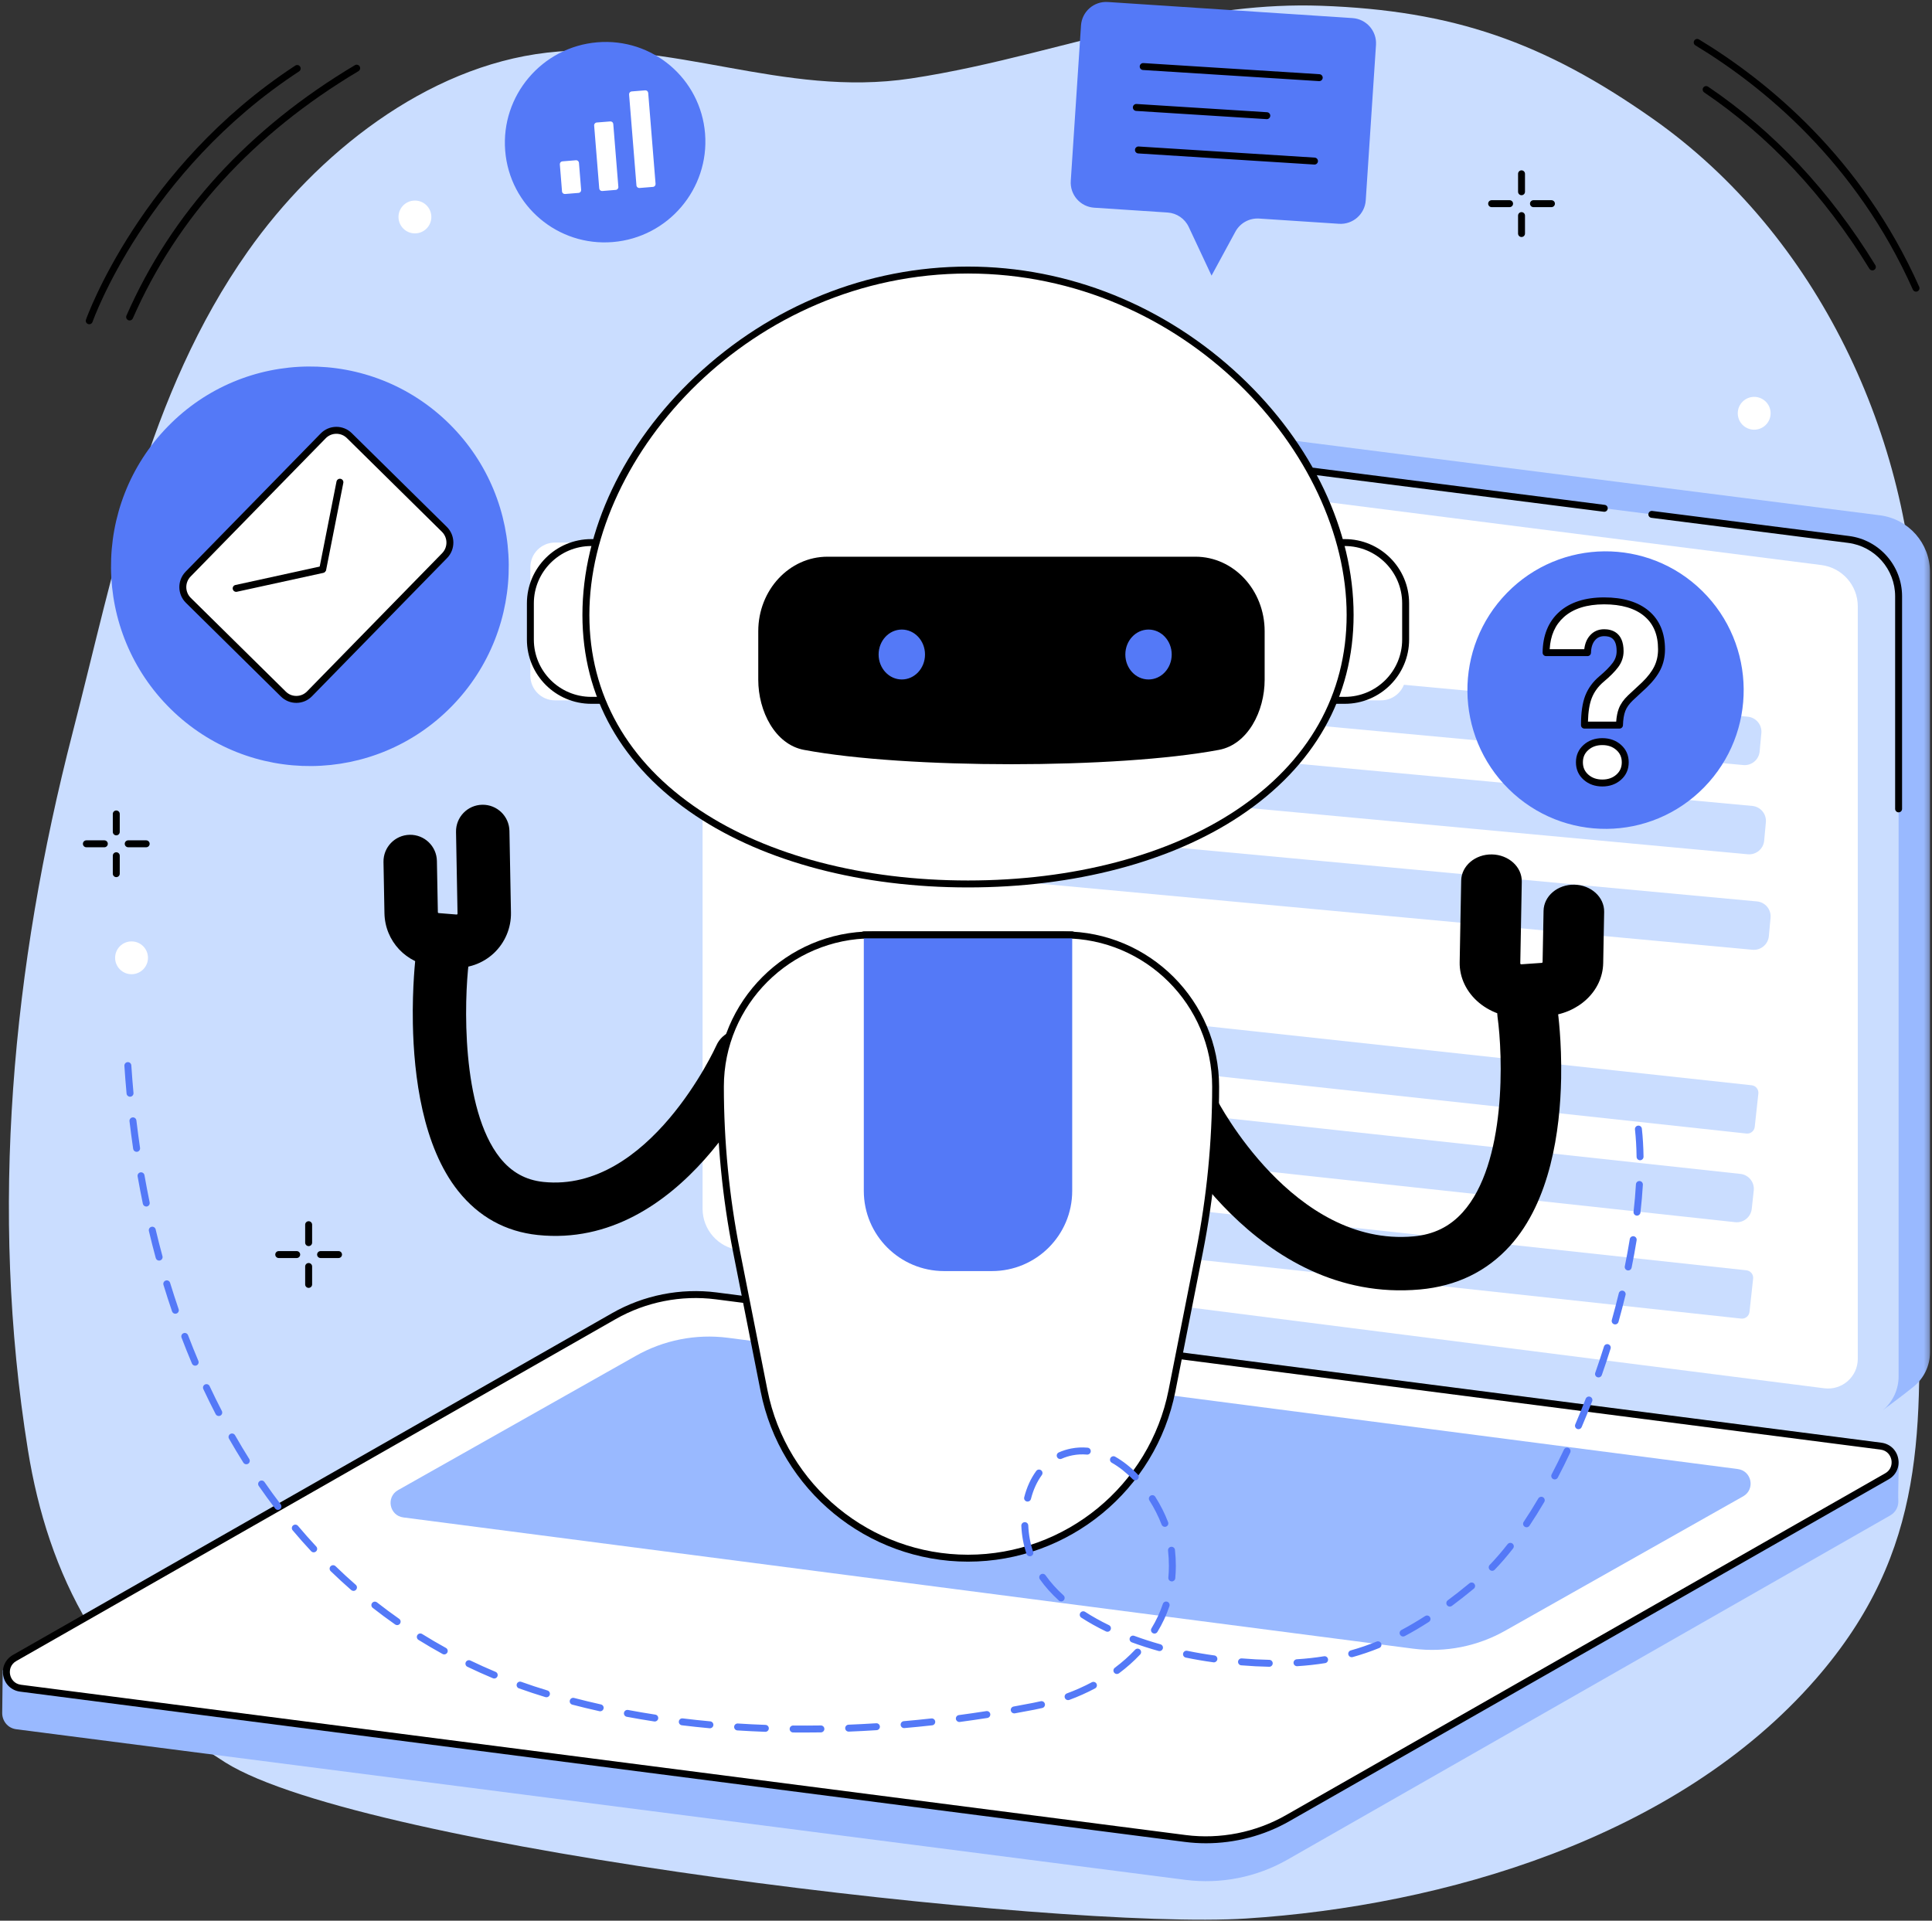 <svg width="347" height="345" viewBox="0 0 347 345" fill="none" xmlns="http://www.w3.org/2000/svg">
<rect x="0" y="0" width="347" height="345" fill="#333333" stroke="none"/>
<path d="M206.816 4.297C192.456 7.4 178.351 11.873 163.608 14.096C140.489 17.586 120.711 6.863 98.245 9.455C76.503 11.964 56.833 27.665 44.501 45.172C26.381 70.909 20.746 101.736 13.047 131.587C2.191 173.674 -1.928 217.216 5.01 260.426C8.622 282.915 18.639 302.871 40.466 316.576C65.314 332.177 190.243 346.766 223.822 344.61C259.084 342.348 301.147 330.243 326.101 301.624C346.369 278.379 345.061 256.247 344.458 228.024C343.637 189.879 344.959 151.727 344.132 113.582C343.384 78.962 326.734 42.315 296.788 21.282C277.26 7.566 260.991 1.866 237.231 1.035C226.777 0.667 216.735 2.153 206.816 4.297Z" fill="#CADDFF"/>
<mask id="mask0_2200_990" style="mask-type:luminance" maskUnits="userSpaceOnUse" x="121" y="66" width="226" height="188">
<path d="M121.583 66.047H346.702V253.681H121.583V66.047Z" fill="white"/>
</mask>
<g mask="url(#mask0_2200_990)">
<path d="M338.239 253.247L133.489 224.805C128.349 224.15 124.495 219.779 124.495 214.603L121.688 71.942C121.688 71.942 126.355 68.58 129 67.292C130.345 66.636 131.896 66.35 133.51 66.555L337.649 92.561C342.792 93.216 346.643 97.584 346.643 102.765V242.881C346.643 245.389 345.497 247.599 343.722 249.056C342.09 250.399 338.239 253.247 338.239 253.247Z" fill="#99B9FF"/>
</g>
<path d="M331.991 255.143L127.85 229.137C122.709 228.481 118.856 224.113 118.856 218.937V78.817C118.856 74 123.087 70.278 127.87 70.888L332.012 96.892C337.152 97.55 341.003 101.918 341.003 107.097V247.217C341.003 252.031 336.772 255.753 331.991 255.143Z" fill="#CADDFF"/>
<path d="M341.003 145.915C340.657 145.915 340.379 145.638 340.379 145.292V107.097C340.379 102.248 336.747 98.126 331.93 97.514L296.602 93.013C296.26 92.968 296.018 92.658 296.064 92.315C296.107 91.973 296.415 91.732 296.759 91.778L332.089 96.278C337.528 96.97 341.625 101.622 341.625 107.097V145.292C341.625 145.638 341.345 145.915 341.003 145.915Z" fill="black"/>
<path d="M118.858 110.431C118.512 110.431 118.234 110.151 118.234 109.808V78.817C118.234 76.34 119.3 73.984 121.157 72.35C123.017 70.716 125.494 69.957 127.948 70.269L288.216 90.687C288.56 90.73 288.8 91.042 288.756 91.384C288.713 91.725 288.398 91.964 288.059 91.921L127.793 71.508C125.685 71.237 123.573 71.885 121.982 73.283C120.394 74.685 119.48 76.7 119.48 78.817V109.808C119.48 110.151 119.202 110.431 118.858 110.431Z" fill="black"/>
<path d="M327.653 249.368L132.728 224.537C128.989 224.061 126.188 220.881 126.188 217.118V81.96C126.188 78.744 129.014 76.258 132.209 76.666L327.131 101.497C330.868 101.973 333.671 105.15 333.671 108.915V244.076C333.671 247.29 330.843 249.775 327.653 249.368Z" fill="white"/>
<path d="M212.896 337.665L2.943 310.617C1.3 310.408 0.375 309.033 0.396 307.66C0.41 306.711 0.487 300.035 0.487 300.035L111.498 236.639C117.06 233.466 124.256 232.242 130.609 233.054L337.909 259.768C339.158 259.927 340.226 260.736 340.723 261.892L341.056 262.673C341.056 262.673 340.878 268.24 340.949 269.54C341.006 270.557 340.55 271.607 339.481 272.215L231.257 334.026C225.692 337.199 219.251 338.478 212.896 337.665Z" fill="#99B9FF"/>
<path d="M212.893 330.236L3.695 303.24C0.918 302.885 0.188 299.206 2.618 297.82L110.263 236.407C115.825 233.232 122.269 231.955 128.624 232.77L337.822 259.764C340.6 260.119 341.329 263.797 338.898 265.186L231.257 326.598C225.692 329.771 219.248 331.048 212.893 330.236Z" fill="white"/>
<path d="M212.973 329.619C219.155 330.409 225.535 329.143 230.945 326.057L338.592 264.642C339.65 264.041 339.859 262.989 339.704 262.208C339.547 261.425 338.953 260.535 337.745 260.38L128.545 233.387C122.363 232.594 115.982 233.86 110.573 236.944L2.93 298.359C1.872 298.963 1.66 300.014 1.815 300.795C1.97 301.578 2.567 302.468 3.775 302.623L212.975 329.619H212.973ZM216.594 331.094C215.334 331.094 214.071 331.014 212.818 330.853C212.813 330.853 212.813 330.853 212.813 330.853L3.616 303.857C2.08 303.661 0.893 302.555 0.592 301.036C0.291 299.52 0.965 298.045 2.31 297.276L109.955 235.863C115.597 232.642 122.258 231.324 128.704 232.151L337.904 259.144C339.44 259.34 340.627 260.446 340.928 261.965C341.229 263.483 340.557 264.958 339.21 265.725L231.567 327.138C227.021 329.733 221.816 331.094 216.594 331.094Z" fill="black"/>
<path d="M253.854 296.145L72.451 272.567C69.942 272.246 69.284 268.923 71.478 267.669L114.132 243.582C119.154 240.714 124.976 239.562 130.716 240.295L312.117 263.874C314.628 264.195 315.286 267.519 313.09 268.773L270.436 292.86C265.414 295.726 259.592 296.88 253.854 296.145Z" fill="#99B9FF"/>
<path d="M164.021 220.724L312.725 236.849C313.47 236.928 314.143 236.389 314.222 235.645L314.874 229.672C314.954 228.925 314.414 228.258 313.669 228.176L164.964 212.051C164.217 211.974 163.545 212.511 163.467 213.256L162.815 219.228C162.736 219.973 163.276 220.644 164.021 220.724Z" fill="#CADDFF"/>
<path d="M180.976 205.364L311.645 219.531C313.131 219.693 314.464 218.621 314.626 217.137L314.986 213.838C315.145 212.354 314.072 211.02 312.586 210.861L181.915 196.691C180.434 196.532 179.099 197.602 178.939 199.088L178.579 202.384C178.417 203.871 179.491 205.205 180.976 205.364Z" fill="#CADDFF"/>
<path d="M145.047 185.328L313.666 203.611C314.411 203.691 315.081 203.154 315.163 202.407L315.813 196.436C315.895 195.69 315.355 195.021 314.607 194.939L145.988 176.656C145.24 176.576 144.573 177.114 144.491 177.86L143.841 183.831C143.761 184.58 144.299 185.247 145.047 185.328Z" fill="#CADDFF"/>
<path d="M168.496 157.03L314.753 170.601C316.241 170.738 317.556 169.645 317.697 168.161L318.003 164.856C318.142 163.37 317.048 162.052 315.56 161.915L169.303 148.346C167.817 148.208 166.498 149.3 166.361 150.787L166.053 154.089C165.914 155.574 167.008 156.891 168.496 157.03Z" fill="#CADDFF"/>
<path d="M183.036 141.306L313.912 153.448C315.398 153.584 316.717 152.494 316.856 151.007L317.162 147.705C317.299 146.218 316.207 144.9 314.717 144.764L183.843 132.62C182.359 132.483 181.04 133.574 180.903 135.062L180.596 138.365C180.457 139.852 181.553 141.167 183.036 141.306Z" fill="#CADDFF"/>
<path d="M146.897 122.004L313.101 137.421C314.589 137.562 315.904 136.467 316.043 134.983L316.353 131.678C316.49 130.191 315.396 128.878 313.908 128.737L147.703 113.317C146.216 113.179 144.898 114.271 144.759 115.755L144.452 119.06C144.313 120.547 145.409 121.862 146.897 122.004Z" fill="#CADDFF"/>
<path d="M74.153 183.858C74.326 193.245 75.901 205.922 82.302 213.948C85.991 218.575 90.797 221.225 96.587 221.835C122.577 224.555 136.841 193.02 137.434 191.677C138.507 189.257 137.411 186.428 134.986 185.358C132.564 184.288 129.734 185.381 128.661 187.798C128.545 188.062 116.618 214.296 97.587 212.302C94.406 211.967 91.863 210.551 89.805 207.977C82.771 199.152 83.373 179.615 84.2 172.832C84.519 170.205 82.646 167.815 80.016 167.496C77.385 167.175 74.994 169.047 74.673 171.673C74.616 172.156 74.03 177.175 74.153 183.858Z" fill="black"/>
<path d="M68.878 154.829L69.049 164.03C69.143 169.058 72.996 173.157 78.013 173.565L81.226 173.824C83.967 174.047 86.69 173.096 88.696 171.216C90.701 169.333 91.822 166.677 91.772 163.93L91.498 149.252C91.448 146.605 89.263 144.502 86.613 144.552C83.965 144.6 81.855 146.785 81.905 149.43L82.176 164.107C82.179 164.134 82.179 164.18 82.126 164.228C82.074 164.278 82.031 164.273 82.003 164.271L78.793 164.012C78.708 164.002 78.644 163.936 78.642 163.852L78.471 154.652C78.424 152.007 76.236 149.901 73.586 149.949C70.938 149.999 68.83 152.184 68.878 154.829Z" fill="black"/>
<path d="M280.391 193.696C280.216 203.088 278.461 215.757 271.22 223.767C267.045 228.386 261.599 231.026 255.034 231.618C225.551 234.277 209.291 202.705 208.612 201.36C207.388 198.936 208.63 196.109 211.373 195.046C214.119 193.983 217.334 195.082 218.558 197.502C218.69 197.766 232.284 224.031 253.877 222.083C257.479 221.76 260.367 220.351 262.691 217.778C270.652 208.972 269.919 189.43 268.964 182.647C268.595 180.016 270.714 177.635 273.699 177.321C276.682 177.007 279.4 178.884 279.769 181.513C279.835 181.996 280.512 187.013 280.391 193.696Z" fill="black"/>
<path d="M288.116 163.802L287.945 173.003C287.849 178.029 283.49 182.119 277.798 182.513L274.157 182.765C271.047 182.982 267.954 182.023 265.673 180.139C263.393 178.249 262.114 175.591 262.167 172.843L262.438 158.168C262.488 155.521 264.965 153.422 267.97 153.475C270.974 153.534 273.373 155.721 273.323 158.369L273.052 173.046C273.052 173.071 273.052 173.116 273.109 173.167C273.17 173.217 273.22 173.212 273.252 173.21L276.891 172.957C276.987 172.953 277.058 172.884 277.06 172.8L277.233 163.6C277.281 160.952 279.758 158.854 282.763 158.908C285.771 158.963 288.166 161.155 288.116 163.802Z" fill="black"/>
<path d="M248.044 125.798H237.906V97.459H248.044C250.482 97.459 252.46 99.435 252.46 101.87V121.387C252.46 123.822 250.482 125.798 248.044 125.798Z" fill="white"/>
<path d="M238.528 125.172H241.531C247.217 125.172 251.838 120.556 251.838 114.879V108.376C251.838 102.699 247.217 98.08 241.531 98.08H238.528V125.172ZM241.531 126.42H237.906C237.562 126.42 237.282 126.14 237.282 125.796V97.457C237.282 97.113 237.562 96.835 237.906 96.835H241.531C247.902 96.835 253.086 102.011 253.086 108.376V114.879C253.086 121.241 247.902 126.42 241.531 126.42Z" fill="black"/>
<path d="M99.676 125.796H109.816V97.457H99.676C97.238 97.457 95.26 99.433 95.26 101.868V121.384C95.26 123.822 97.238 125.796 99.676 125.796Z" fill="white"/>
<path d="M106.189 98.08C100.508 98.08 95.882 102.699 95.882 108.378V114.879C95.882 120.556 100.508 125.174 106.189 125.174H109.192V98.08H106.189ZM109.816 126.42H106.189C99.82 126.42 94.636 121.241 94.636 114.879V108.378C94.636 102.014 99.82 96.835 106.189 96.835H109.816C110.161 96.835 110.439 97.115 110.439 97.459V125.798C110.439 126.14 110.161 126.42 109.816 126.42Z" fill="black"/>
<path d="M105.232 110.456C105.232 80.007 135.957 48.506 173.86 48.506C211.763 48.506 242.491 80.007 242.491 110.456C242.491 140.908 211.763 158.778 173.86 158.778C135.957 158.778 105.232 140.908 105.232 110.456Z" fill="white"/>
<path d="M173.86 49.13C134.938 49.13 105.854 81.509 105.854 110.456C105.854 124.756 112.71 136.879 125.678 145.519C137.91 153.671 155.022 158.155 173.86 158.155C192.7 158.155 209.81 153.671 222.042 145.519C235.01 136.879 241.866 124.756 241.866 110.456C241.866 81.509 212.784 49.13 173.86 49.13ZM173.86 159.402C154.779 159.402 137.42 154.841 124.985 146.555C111.653 137.673 104.607 125.19 104.607 110.456C104.607 95.36 112.006 79.743 124.906 67.608C138.427 54.889 155.815 47.885 173.86 47.885C191.905 47.885 209.293 54.889 222.817 67.608C235.716 79.743 243.115 95.36 243.115 110.456C243.115 125.19 236.069 137.673 222.735 146.555C210.3 154.841 192.941 159.402 173.86 159.402Z" fill="black"/>
<path d="M191.052 167.927H156.67C141.601 167.927 129.385 180.13 129.385 195.185C129.385 205.127 130.356 215.049 132.286 224.805L137.228 249.812C140.683 267.289 156.025 279.888 173.86 279.888C191.695 279.888 207.039 267.289 210.494 249.812L215.436 224.805C217.364 215.049 218.337 205.127 218.337 195.185C218.337 180.13 206.119 167.927 191.052 167.927Z" fill="white"/>
<path d="M156.67 168.55C141.968 168.55 130.01 180.498 130.01 195.185C130.01 205.063 130.981 214.99 132.897 224.685L137.839 249.691C141.228 266.827 156.376 279.264 173.86 279.264C191.344 279.264 206.495 266.827 209.883 249.691L214.826 224.685C216.74 214.99 217.713 205.063 217.713 195.185C217.713 180.498 205.752 168.55 191.052 168.55H156.67ZM173.86 280.509C155.781 280.509 140.118 267.651 136.616 249.933L131.673 224.926C129.741 215.152 128.761 205.145 128.761 195.185C128.761 179.811 141.282 167.303 156.67 167.303H191.052C206.44 167.303 218.961 179.811 218.961 195.185C218.961 205.145 217.981 215.152 216.049 224.926L211.105 249.933C207.605 267.651 191.941 280.509 173.86 280.509Z" fill="black"/>
<path d="M178.155 228.315H169.567C161.603 228.315 155.146 221.867 155.146 213.913V167.927H192.575V213.913C192.575 221.867 186.119 228.315 178.155 228.315Z" fill="#5479F7"/>
<path d="M192.575 168.55H155.146C154.801 168.55 154.523 168.27 154.523 167.927C154.523 167.583 154.801 167.303 155.146 167.303H192.575C192.919 167.303 193.199 167.583 193.199 167.927C193.199 168.27 192.919 168.55 192.575 168.55Z" fill="black"/>
<path d="M214.707 99.997H148.619C141.754 99.997 136.189 105.988 136.189 113.379V122.108C136.189 127.744 139.2 133.719 144.395 134.694C162.711 138.131 200.62 138.131 218.934 134.694C224.127 133.719 227.139 127.744 227.139 122.108V113.379C227.139 105.988 221.575 99.997 214.707 99.997Z" fill="black"/>
<path d="M166.138 117.565C166.138 120.041 164.271 122.049 161.97 122.049C159.671 122.049 157.805 120.041 157.805 117.565C157.805 115.088 159.671 113.083 161.97 113.083C164.271 113.083 166.138 115.088 166.138 117.565Z" fill="#5479F7"/>
<path d="M210.448 117.565C210.448 120.041 208.582 122.049 206.283 122.049C203.981 122.049 202.118 120.041 202.118 117.565C202.118 115.088 203.981 113.083 206.283 113.083C208.582 113.083 210.448 115.088 210.448 117.565Z" fill="#5479F7"/>
<path d="M240.481 40.198L226.16 39.258C224.396 39.142 222.726 40.061 221.883 41.616L217.601 49.508L213.508 40.772C212.811 39.278 211.353 38.284 209.705 38.174L196.535 37.309C194.04 37.148 192.151 34.992 192.317 32.5L194.154 4.577C194.32 2.082 196.476 0.195 198.971 0.359L242.917 3.25C245.41 3.412 247.301 5.567 247.137 8.06L245.296 35.982C245.132 38.477 242.976 40.364 240.481 40.198Z" fill="#5479F7"/>
<path d="M236.942 14.57C236.931 14.57 236.915 14.57 236.903 14.57L205.287 12.574C204.941 12.553 204.683 12.257 204.704 11.914C204.724 11.57 205.011 11.31 205.367 11.331L236.981 13.329C237.323 13.348 237.585 13.646 237.566 13.987C237.544 14.319 237.27 14.57 236.942 14.57Z" fill="black"/>
<path d="M227.524 21.403C227.513 21.403 227.499 21.403 227.486 21.401L204.054 19.924C203.71 19.901 203.453 19.605 203.471 19.261C203.494 18.92 203.781 18.658 204.134 18.678L227.565 20.158C227.909 20.178 228.169 20.477 228.146 20.818C228.126 21.151 227.85 21.403 227.524 21.403Z" fill="black"/>
<path d="M236.09 29.557C236.076 29.557 236.063 29.557 236.049 29.557L204.435 27.56C204.089 27.538 203.827 27.242 203.852 26.898C203.872 26.554 204.164 26.295 204.512 26.315L236.129 28.311C236.47 28.332 236.732 28.628 236.712 28.974C236.689 29.302 236.416 29.557 236.09 29.557Z" fill="black"/>
<path d="M30.631 127.325C16.556 113.44 16.349 90.719 30.169 76.579C43.989 62.437 66.604 62.227 80.679 76.112C94.757 89.998 94.964 112.717 81.144 126.859C67.324 141.001 44.709 141.208 30.631 127.325Z" fill="#5479F7"/>
<path d="M79.857 99.799L55.594 124.628C54.309 125.941 52.205 125.96 50.898 124.671L33.83 107.836C32.523 106.546 32.502 104.433 33.787 103.118L58.05 78.291C59.335 76.977 61.438 76.957 62.746 78.248L79.814 95.083C81.121 96.373 81.142 98.486 79.857 99.799Z" fill="white"/>
<path d="M60.42 77.918C60.411 77.918 60.404 77.918 60.395 77.918C59.675 77.924 59 78.211 58.497 78.728L34.234 103.557C33.19 104.622 33.204 106.345 34.268 107.395L51.335 124.227C51.85 124.737 52.517 125.013 53.247 125.004C53.967 124.999 54.641 124.71 55.147 124.193L79.41 99.366C80.454 98.297 80.438 96.576 79.374 95.526L62.307 78.694C61.798 78.191 61.131 77.918 60.42 77.918ZM53.222 126.251C52.18 126.251 51.2 125.848 50.458 125.115L33.391 108.28C31.841 106.753 31.818 104.242 33.34 102.685L57.603 77.856C58.342 77.103 59.328 76.681 60.383 76.672C61.429 76.661 62.432 77.064 63.184 77.806L80.251 94.639C81.8 96.168 81.823 98.679 80.301 100.236L56.038 125.063C55.3 125.821 54.313 126.242 53.258 126.251C53.247 126.251 53.233 126.251 53.222 126.251Z" fill="black"/>
<path d="M42.414 106.311C42.127 106.311 41.869 106.113 41.806 105.82C41.733 105.485 41.945 105.153 42.282 105.08L57.768 101.693C58.105 101.62 58.438 101.832 58.51 102.168C58.583 102.505 58.371 102.838 58.034 102.911L42.548 106.295C42.503 106.304 42.46 106.311 42.414 106.311Z" fill="black"/>
<path d="M57.966 102.86C57.927 102.86 57.886 102.856 57.845 102.847C57.508 102.781 57.287 102.453 57.353 102.116L60.438 86.497C60.507 86.157 60.837 85.941 61.172 86.005C61.509 86.073 61.73 86.401 61.662 86.738L58.579 102.355C58.52 102.653 58.26 102.86 57.966 102.86Z" fill="black"/>
<path d="M270.985 141.748C261.207 132.101 261.062 116.318 270.664 106.496C280.264 96.671 295.973 96.528 305.748 106.17C315.526 115.817 315.672 131.6 306.072 141.422C296.472 151.246 280.763 151.39 270.985 141.748Z" fill="#5479F7"/>
<path d="M283.673 136.929C283.673 135.845 284.067 134.958 284.848 134.259C285.634 133.565 286.617 133.214 287.79 133.214C288.964 133.214 289.943 133.565 290.727 134.259C291.511 134.958 291.905 135.845 291.905 136.929C291.905 138.015 291.511 138.907 290.727 139.601C289.943 140.298 288.964 140.646 287.79 140.646C286.617 140.646 285.634 140.298 284.848 139.601C284.067 138.907 283.673 138.015 283.673 136.929ZM284.577 130.246C284.577 128.108 284.819 126.419 285.302 125.181C285.785 123.941 286.571 122.866 287.656 121.958C288.74 121.05 289.57 120.219 290.132 119.463C290.698 118.71 290.98 117.879 290.98 116.966C290.98 114.756 290.025 113.65 288.12 113.65C287.239 113.65 286.528 113.971 285.983 114.615C285.441 115.261 285.156 116.133 285.126 117.233H277.687C277.716 114.301 278.641 112.018 280.462 110.383C282.278 108.749 284.832 107.934 288.12 107.934C291.39 107.934 293.924 108.688 295.724 110.197C297.52 111.706 298.42 113.852 298.42 116.639C298.42 117.856 298.176 118.963 297.693 119.96C297.21 120.954 296.431 121.974 295.36 123.017L292.828 125.368C292.108 126.055 291.609 126.763 291.333 127.489C291.055 128.213 290.9 129.133 290.871 130.246H284.577Z" fill="white"/>
<path d="M285.208 129.622H290.278C290.344 128.705 290.502 127.913 290.752 127.264C291.064 126.456 291.616 125.666 292.4 124.915L294.936 122.557C295.941 121.582 296.681 120.611 297.132 119.684C297.575 118.776 297.798 117.754 297.798 116.636C297.798 114.021 296.987 112.07 295.323 110.673C293.651 109.266 291.226 108.553 288.12 108.553C285.01 108.553 282.572 109.325 280.879 110.845C279.311 112.254 278.475 114.144 278.334 116.609H284.545C284.661 115.642 284.98 114.838 285.507 114.214C286.172 113.424 287.052 113.026 288.12 113.026C289.424 113.026 291.607 113.536 291.607 116.969C291.607 118.009 291.279 118.974 290.634 119.837C290.044 120.626 289.178 121.501 288.059 122.436C287.059 123.274 286.327 124.273 285.885 125.404C285.479 126.445 285.252 127.863 285.208 129.622ZM290.873 130.87H284.577C284.231 130.87 283.955 130.59 283.955 130.246C283.955 128.038 284.213 126.258 284.723 124.951C285.243 123.622 286.097 122.454 287.257 121.478C288.3 120.606 289.1 119.802 289.633 119.09C290.121 118.439 290.358 117.745 290.358 116.969C290.358 114.576 289.162 114.271 288.12 114.271C287.428 114.271 286.885 114.515 286.464 115.016C286.015 115.546 285.776 116.297 285.751 117.249C285.742 117.585 285.466 117.854 285.126 117.854H277.689C277.522 117.854 277.363 117.786 277.247 117.67C277.128 117.551 277.062 117.392 277.064 117.226C277.096 114.126 278.097 111.665 280.045 109.919C281.975 108.187 284.691 107.308 288.12 107.308C291.529 107.308 294.223 108.119 296.125 109.719C298.062 111.346 299.044 113.673 299.044 116.636C299.044 117.943 298.78 119.149 298.256 120.228C297.743 121.287 296.914 122.375 295.795 123.458L293.254 125.821C292.614 126.438 292.158 127.075 291.917 127.708C291.664 128.368 291.525 129.226 291.495 130.262C291.488 130.599 291.208 130.87 290.873 130.87ZM287.79 133.835C286.765 133.835 285.94 134.127 285.268 134.725C284.616 135.301 284.299 136.023 284.299 136.929C284.299 137.835 284.616 138.556 285.268 139.137C285.94 139.731 286.762 140.022 287.79 140.022C288.815 140.022 289.64 139.731 290.315 139.137C290.966 138.556 291.283 137.835 291.283 136.929C291.283 136.023 290.966 135.301 290.315 134.725C289.64 134.127 288.815 133.835 287.79 133.835ZM287.79 141.267C286.466 141.267 285.336 140.862 284.438 140.066C283.518 139.251 283.05 138.194 283.05 136.929C283.05 135.663 283.518 134.609 284.438 133.792C285.336 132.996 286.466 132.59 287.79 132.59C289.116 132.59 290.244 132.996 291.144 133.792C292.065 134.609 292.527 135.666 292.527 136.929C292.527 138.194 292.065 139.251 291.144 140.066C290.244 140.862 289.116 141.267 287.79 141.267Z" fill="black"/>
<path d="M90.735 27.064C89.947 17.158 97.343 8.442 107.257 7.6C117.17 6.756 125.844 14.103 126.635 24.007C127.421 33.916 120.022 42.631 110.11 43.474C100.196 44.316 91.521 36.97 90.735 27.064Z" fill="#5479F7"/>
<path d="M113.451 16.423L115.878 16.227C116.156 16.204 116.399 16.411 116.422 16.689L117.744 33.028C117.767 33.306 117.559 33.549 117.281 33.57L114.854 33.768C114.577 33.79 114.333 33.583 114.31 33.306L112.988 16.967C112.965 16.689 113.173 16.445 113.451 16.423Z" fill="white"/>
<path d="M107.175 22.004L109.602 21.811C109.88 21.785 110.124 21.993 110.147 22.27L111.061 33.57C111.083 33.845 110.876 34.091 110.598 34.111L108.171 34.309C107.893 34.33 107.649 34.123 107.627 33.845L106.713 22.55C106.69 22.27 106.897 22.027 107.175 22.004Z" fill="white"/>
<path d="M101.014 28.983L103.441 28.785C103.719 28.762 103.963 28.969 103.985 29.247L104.377 34.107C104.4 34.385 104.193 34.63 103.915 34.651L101.488 34.847C101.21 34.869 100.966 34.662 100.943 34.385L100.551 29.525C100.529 29.245 100.736 29.003 101.014 28.983Z" fill="white"/>
<path d="M20.885 150.047C20.541 150.047 20.261 149.769 20.261 149.425V146.202C20.261 145.859 20.541 145.581 20.885 145.581C21.23 145.581 21.508 145.859 21.508 146.202V149.425C21.508 149.769 21.23 150.047 20.885 150.047Z" fill="black"/>
<path d="M20.885 157.554C20.541 157.554 20.261 157.276 20.261 156.93V153.709C20.261 153.363 20.541 153.086 20.885 153.086C21.23 153.086 21.508 153.363 21.508 153.709V156.93C21.508 157.276 21.23 157.554 20.885 157.554Z" fill="black"/>
<path d="M18.741 152.189H15.515C15.171 152.189 14.89 151.911 14.89 151.567C14.89 151.224 15.171 150.944 15.515 150.944H18.741C19.085 150.944 19.363 151.224 19.363 151.567C19.363 151.911 19.085 152.189 18.741 152.189Z" fill="black"/>
<path d="M26.254 152.189H23.03C22.686 152.189 22.405 151.911 22.405 151.567C22.405 151.224 22.686 150.944 23.03 150.944H26.254C26.598 150.944 26.878 151.224 26.878 151.567C26.878 151.911 26.598 152.189 26.254 152.189Z" fill="black"/>
<path d="M55.434 223.831C55.09 223.831 54.81 223.551 54.81 223.207V219.984C54.81 219.64 55.09 219.36 55.434 219.36C55.778 219.36 56.059 219.64 56.059 219.984V223.207C56.059 223.551 55.778 223.831 55.434 223.831Z" fill="black"/>
<path d="M55.434 231.333C55.09 231.333 54.81 231.058 54.81 230.712V227.491C54.81 227.145 55.09 226.867 55.434 226.867C55.778 226.867 56.059 227.145 56.059 227.491V230.712C56.059 231.058 55.778 231.333 55.434 231.333Z" fill="black"/>
<path d="M53.29 225.973H50.063C49.719 225.973 49.439 225.693 49.439 225.349C49.439 225.006 49.719 224.726 50.063 224.726H53.29C53.634 224.726 53.912 225.006 53.912 225.349C53.912 225.693 53.634 225.973 53.29 225.973Z" fill="black"/>
<path d="M60.803 225.973H57.578C57.234 225.973 56.954 225.693 56.954 225.349C56.954 225.006 57.234 224.726 57.578 224.726H60.803C61.149 224.726 61.427 225.006 61.427 225.349C61.427 225.693 61.149 225.973 60.803 225.973Z" fill="black"/>
<path d="M273.275 35.065C272.931 35.065 272.655 34.787 272.655 34.444V31.221C272.655 30.877 272.931 30.597 273.275 30.597C273.621 30.597 273.899 30.877 273.899 31.221V34.444C273.899 34.787 273.621 35.065 273.275 35.065Z" fill="black"/>
<path d="M273.275 42.572C272.931 42.572 272.653 42.292 272.653 41.948V38.728C272.653 38.384 272.931 38.104 273.275 38.104C273.621 38.104 273.899 38.384 273.899 38.728V41.948C273.899 42.292 273.621 42.572 273.275 42.572Z" fill="black"/>
<path d="M271.133 37.207H267.907C267.565 37.207 267.285 36.927 267.285 36.583C267.285 36.24 267.565 35.96 267.907 35.96H271.133C271.477 35.96 271.755 36.24 271.755 36.583C271.755 36.927 271.477 37.207 271.133 37.207Z" fill="black"/>
<path d="M278.646 37.207H275.422C275.078 37.207 274.797 36.927 274.797 36.583C274.797 36.24 275.078 35.96 275.422 35.96H278.646C278.992 35.96 279.273 36.24 279.273 36.583C279.273 36.927 278.992 37.207 278.646 37.207Z" fill="black"/>
<path d="M26.578 172.044C26.578 173.672 25.256 174.992 23.627 174.992C21.997 174.992 20.676 173.672 20.676 172.044C20.676 170.417 21.997 169.099 23.627 169.099C25.256 169.099 26.578 170.417 26.578 172.044Z" fill="white"/>
<path d="M318.014 74.234C318.014 75.862 316.692 77.182 315.063 77.182C313.434 77.182 312.115 75.862 312.115 74.234C312.115 72.607 313.434 71.287 315.063 71.287C316.692 71.287 318.014 72.607 318.014 74.234Z" fill="white"/>
<path d="M77.473 38.971C77.473 40.601 76.152 41.921 74.522 41.921C72.893 41.921 71.572 40.601 71.572 38.971C71.572 37.344 72.893 36.026 74.522 36.026C76.152 36.026 77.473 37.344 77.473 38.971Z" fill="white"/>
<path d="M23.353 196.996C23.034 196.996 22.763 196.753 22.733 196.43C22.581 194.777 22.448 193.102 22.341 191.447C22.319 191.103 22.578 190.807 22.922 190.782C23.278 190.762 23.563 191.021 23.586 191.365C23.693 193.008 23.825 194.675 23.975 196.316C24.007 196.66 23.754 196.962 23.412 196.994C23.392 196.996 23.371 196.996 23.353 196.996ZM24.536 206.896C24.23 206.896 23.966 206.673 23.918 206.363C23.679 204.729 23.456 203.06 23.26 201.403C23.219 201.062 23.462 200.752 23.804 200.711C24.146 200.67 24.456 200.914 24.497 201.258C24.693 202.901 24.914 204.558 25.153 206.183C25.203 206.522 24.969 206.839 24.627 206.889C24.597 206.896 24.565 206.896 24.536 206.896ZM294.564 208.405C294.225 208.405 293.945 208.132 293.942 207.79C293.917 206.063 293.819 204.41 293.651 202.876C293.617 202.534 293.863 202.225 294.204 202.191C294.546 202.15 294.854 202.398 294.89 202.742C295.066 204.315 295.164 206.008 295.189 207.772C295.193 208.116 294.918 208.4 294.574 208.405C294.569 208.405 294.564 208.405 294.564 208.405ZM26.268 216.722C25.978 216.722 25.718 216.517 25.657 216.224C25.324 214.61 25.008 212.955 24.718 211.305C24.657 210.966 24.884 210.645 25.224 210.583C25.566 210.524 25.887 210.752 25.946 211.091C26.236 212.727 26.548 214.371 26.878 215.971C26.949 216.31 26.732 216.638 26.395 216.709C26.352 216.718 26.309 216.722 26.268 216.722ZM294.018 218.357C293.997 218.357 293.972 218.357 293.945 218.354C293.605 218.313 293.359 218.006 293.398 217.662C293.591 215.969 293.735 214.312 293.824 212.73C293.844 212.386 294.134 212.124 294.485 212.142C294.826 212.163 295.091 212.457 295.07 212.8C294.979 214.407 294.833 216.089 294.635 217.803C294.601 218.122 294.33 218.357 294.018 218.357ZM28.576 226.433C28.3 226.433 28.049 226.248 27.974 225.971C27.541 224.375 27.127 222.741 26.741 221.115C26.662 220.779 26.869 220.444 27.204 220.364C27.541 220.285 27.876 220.492 27.956 220.826C28.339 222.44 28.749 224.063 29.18 225.645C29.268 225.98 29.073 226.321 28.74 226.41C28.685 226.424 28.631 226.433 28.576 226.433ZM292.436 228.204C292.395 228.204 292.354 228.199 292.313 228.19C291.974 228.122 291.757 227.794 291.826 227.455C292.163 225.811 292.461 224.168 292.719 222.574C292.771 222.235 293.095 222.005 293.434 222.06C293.774 222.115 294.004 222.433 293.949 222.775C293.687 224.382 293.386 226.043 293.049 227.705C292.988 227.999 292.728 228.204 292.436 228.204ZM31.492 235.979C31.233 235.979 30.991 235.818 30.902 235.558C30.367 233.994 29.85 232.39 29.36 230.787C29.259 230.459 29.444 230.111 29.774 230.011C30.102 229.908 30.451 230.097 30.551 230.425C31.037 232.014 31.552 233.605 32.083 235.155C32.194 235.481 32.019 235.836 31.695 235.945C31.627 235.97 31.561 235.979 31.492 235.979ZM290.094 237.898C290.037 237.898 289.982 237.894 289.925 237.875C289.595 237.784 289.401 237.441 289.49 237.108C289.937 235.508 290.358 233.892 290.745 232.303C290.825 231.968 291.16 231.761 291.497 231.843C291.832 231.925 292.04 232.262 291.958 232.594C291.568 234.199 291.144 235.829 290.693 237.443C290.616 237.718 290.367 237.898 290.094 237.898ZM35.052 245.309C34.81 245.309 34.578 245.166 34.477 244.929C33.833 243.404 33.202 241.838 32.607 240.274C32.484 239.954 32.645 239.592 32.967 239.471C33.29 239.348 33.65 239.51 33.773 239.831C34.364 241.378 34.988 242.931 35.626 244.442C35.76 244.761 35.612 245.127 35.296 245.262C35.216 245.294 35.134 245.309 35.052 245.309ZM287.102 247.417C287.034 247.417 286.965 247.408 286.901 247.383C286.576 247.272 286.4 246.914 286.516 246.591C287.061 245.032 287.59 243.445 288.082 241.875C288.182 241.545 288.533 241.363 288.861 241.467C289.191 241.57 289.374 241.92 289.271 242.248C288.774 243.832 288.243 245.43 287.694 247.001C287.601 247.258 287.362 247.417 287.102 247.417ZM39.29 254.348C39.064 254.348 38.846 254.228 38.736 254.014C37.975 252.543 37.23 251.027 36.519 249.511C36.373 249.202 36.508 248.829 36.82 248.683C37.132 248.537 37.504 248.671 37.649 248.983C38.351 250.486 39.09 251.986 39.844 253.44C40.001 253.747 39.883 254.123 39.577 254.28C39.486 254.328 39.386 254.348 39.29 254.348ZM283.502 256.718C283.42 256.718 283.338 256.702 283.258 256.668C282.941 256.534 282.793 256.167 282.93 255.851C283.568 254.351 284.199 252.805 284.8 251.25C284.926 250.93 285.286 250.77 285.605 250.893C285.928 251.018 286.088 251.378 285.965 251.699C285.356 253.267 284.721 254.826 284.076 256.34C283.973 256.577 283.743 256.718 283.502 256.718ZM190.419 262.081C190.182 262.081 189.952 261.942 189.849 261.712C189.708 261.398 189.849 261.029 190.164 260.888C190.859 260.576 191.604 260.342 192.381 260.189C193.352 259.998 194.352 259.946 195.343 260.037C195.685 260.066 195.938 260.371 195.908 260.713C195.876 261.056 195.566 261.307 195.229 261.277C194.354 261.198 193.477 261.243 192.62 261.412C191.939 261.546 191.283 261.751 190.674 262.026C190.59 262.063 190.506 262.081 190.419 262.081ZM44.239 263.016C44.032 263.016 43.829 262.916 43.711 262.727C42.831 261.33 41.963 259.88 41.131 258.423C40.96 258.122 41.065 257.742 41.364 257.572C41.662 257.401 42.045 257.506 42.216 257.804C43.038 259.249 43.897 260.681 44.766 262.065C44.95 262.354 44.861 262.739 44.57 262.923C44.467 262.987 44.353 263.016 44.239 263.016ZM279.241 265.739C279.14 265.739 279.045 265.714 278.951 265.668C278.646 265.509 278.527 265.131 278.687 264.826C279.434 263.396 280.179 261.901 280.895 260.38C281.043 260.071 281.412 259.937 281.724 260.085C282.036 260.23 282.171 260.601 282.023 260.913C281.3 262.45 280.548 263.961 279.792 265.404C279.68 265.616 279.464 265.739 279.241 265.739ZM203.895 265.896C203.731 265.896 203.571 265.832 203.448 265.707C202.247 264.478 200.98 263.478 199.679 262.739C199.379 262.57 199.274 262.19 199.445 261.89C199.616 261.591 199.996 261.484 200.295 261.655C201.701 262.452 203.061 263.524 204.341 264.837C204.583 265.083 204.576 265.479 204.33 265.718C204.209 265.834 204.052 265.896 203.895 265.896ZM184.561 269.72C184.51 269.72 184.458 269.715 184.408 269.702C184.073 269.617 183.87 269.278 183.957 268.944C184.412 267.145 185.137 265.559 186.112 264.223C186.313 263.945 186.702 263.884 186.983 264.086C187.261 264.289 187.322 264.678 187.119 264.956C186.242 266.162 185.581 267.607 185.164 269.251C185.094 269.533 184.839 269.72 184.561 269.72ZM49.92 271.215C49.733 271.215 49.546 271.131 49.423 270.969C48.421 269.654 47.427 268.29 46.475 266.913C46.279 266.631 46.347 266.244 46.632 266.048C46.914 265.853 47.304 265.921 47.5 266.205C48.441 267.567 49.423 268.914 50.417 270.216C50.626 270.489 50.574 270.881 50.298 271.088C50.184 271.174 50.052 271.215 49.92 271.215ZM209.215 274.256C208.967 274.256 208.73 274.104 208.634 273.856C208.062 272.374 207.326 270.915 206.445 269.522C206.258 269.23 206.347 268.848 206.636 268.664C206.925 268.479 207.311 268.564 207.495 268.855C208.425 270.318 209.197 271.85 209.799 273.412C209.924 273.733 209.762 274.092 209.439 274.215C209.366 274.245 209.293 274.256 209.215 274.256ZM274.182 274.334C274.063 274.334 273.943 274.302 273.836 274.229C273.548 274.038 273.471 273.651 273.66 273.366C274.54 272.048 275.424 270.637 276.285 269.164C276.461 268.869 276.841 268.768 277.14 268.941C277.436 269.117 277.534 269.497 277.361 269.795C276.486 271.286 275.59 272.72 274.701 274.058C274.581 274.236 274.382 274.334 274.182 274.334ZM56.343 278.836C56.175 278.836 56.008 278.768 55.885 278.636C54.76 277.427 53.641 276.164 52.563 274.882C52.342 274.621 52.374 274.227 52.638 274.004C52.903 273.783 53.295 273.817 53.518 274.079C54.582 275.344 55.687 276.592 56.799 277.787C57.034 278.042 57.02 278.433 56.767 278.668C56.647 278.779 56.494 278.836 56.343 278.836ZM184.968 279.546C184.709 279.546 184.467 279.385 184.378 279.128C183.836 277.568 183.51 275.818 183.437 274.067C183.423 273.721 183.692 273.432 184.036 273.416C184.401 273.407 184.67 273.671 184.686 274.015C184.752 275.645 185.053 277.272 185.554 278.72C185.67 279.046 185.499 279.401 185.173 279.512C185.105 279.537 185.034 279.546 184.968 279.546ZM268.007 282.155C267.85 282.155 267.695 282.096 267.574 281.977C267.326 281.741 267.319 281.347 267.556 281.099C268.62 279.995 269.704 278.743 270.773 277.375C270.987 277.104 271.377 277.054 271.65 277.266C271.922 277.48 271.969 277.871 271.757 278.14C270.661 279.544 269.549 280.83 268.453 281.964C268.33 282.089 268.171 282.155 268.007 282.155ZM210.466 284.058C210.446 284.058 210.425 284.056 210.407 284.053C210.061 284.021 209.812 283.719 209.844 283.375C209.91 282.678 209.94 281.966 209.94 281.254C209.94 280.361 209.89 279.446 209.79 278.529C209.749 278.187 209.997 277.88 210.339 277.841C210.681 277.805 210.993 278.049 211.029 278.392C211.134 279.355 211.189 280.316 211.189 281.254C211.189 282.002 211.155 282.756 211.086 283.493C211.057 283.817 210.783 284.058 210.466 284.058ZM63.487 285.763C63.341 285.763 63.195 285.71 63.077 285.608C61.83 284.518 60.591 283.377 59.392 282.216C59.144 281.977 59.139 281.581 59.379 281.335C59.62 281.09 60.014 281.083 60.263 281.322C61.445 282.469 62.667 283.596 63.899 284.67C64.157 284.895 64.184 285.289 63.956 285.549C63.833 285.69 63.66 285.763 63.487 285.763ZM190.592 287.65C190.444 287.65 190.291 287.595 190.173 287.488C188.858 286.293 187.712 285.012 186.769 283.678C186.57 283.398 186.636 283.008 186.917 282.81C187.199 282.612 187.589 282.676 187.787 282.958C188.68 284.219 189.763 285.43 191.014 286.566C191.269 286.796 191.285 287.192 191.055 287.447C190.932 287.581 190.763 287.65 190.592 287.65ZM260.396 288.581C260.207 288.581 260.018 288.494 259.895 288.33C259.69 288.055 259.747 287.663 260.02 287.459C261.273 286.525 262.586 285.496 263.917 284.397C264.186 284.178 264.577 284.219 264.794 284.483C265.015 284.748 264.976 285.141 264.714 285.36C263.365 286.471 262.037 287.515 260.768 288.458C260.654 288.542 260.524 288.581 260.396 288.581ZM71.33 291.909C71.207 291.909 71.082 291.87 70.972 291.795C69.61 290.841 68.252 289.835 66.941 288.806C66.67 288.594 66.622 288.203 66.837 287.932C67.049 287.661 67.44 287.616 67.712 287.827C69.006 288.84 70.343 289.833 71.688 290.775C71.97 290.971 72.039 291.36 71.841 291.642C71.72 291.815 71.526 291.909 71.33 291.909ZM198.907 293.101C198.816 293.101 198.725 293.081 198.636 293.04C197.052 292.275 195.566 291.444 194.217 290.572C193.926 290.386 193.844 289.999 194.031 289.712C194.217 289.421 194.605 289.339 194.894 289.525C196.202 290.37 197.645 291.176 199.18 291.918C199.49 292.066 199.618 292.439 199.467 292.748C199.36 292.972 199.139 293.101 198.907 293.101ZM207.349 293.429C207.24 293.429 207.124 293.4 207.026 293.338C206.729 293.158 206.636 292.776 206.816 292.482C207.664 291.089 208.35 289.616 208.855 288.103C208.963 287.775 209.316 287.597 209.642 287.707C209.97 287.814 210.145 288.169 210.038 288.494C209.505 290.101 208.778 291.658 207.88 293.129C207.764 293.322 207.557 293.429 207.349 293.429ZM252.006 293.955C251.783 293.955 251.569 293.837 251.457 293.625C251.293 293.32 251.409 292.944 251.717 292.783C253.107 292.043 254.538 291.203 255.964 290.281C256.251 290.097 256.639 290.179 256.826 290.468C257.012 290.755 256.93 291.144 256.641 291.328C255.183 292.268 253.722 293.129 252.298 293.884C252.207 293.932 252.106 293.955 252.006 293.955ZM208.252 296.577C208.197 296.577 208.14 296.57 208.085 296.554C206.429 296.09 204.815 295.569 203.286 295.004C202.963 294.884 202.801 294.529 202.92 294.205C203.038 293.882 203.396 293.716 203.717 293.834C205.216 294.387 206.798 294.897 208.423 295.355C208.751 295.448 208.947 295.792 208.853 296.122C208.776 296.397 208.525 296.577 208.252 296.577ZM79.788 297.173C79.688 297.173 79.583 297.148 79.49 297.096C78.029 296.293 76.573 295.439 75.158 294.56C74.867 294.378 74.778 293.996 74.96 293.702C75.142 293.409 75.527 293.32 75.819 293.504C77.213 294.371 78.651 295.214 80.089 296.004C80.392 296.17 80.502 296.548 80.335 296.85C80.221 297.055 80.009 297.173 79.788 297.173ZM242.773 297.674C242.502 297.674 242.251 297.494 242.174 297.219C242.083 296.889 242.276 296.545 242.609 296.452C244.168 296.015 245.735 295.482 247.255 294.865C247.576 294.738 247.941 294.89 248.071 295.209C248.196 295.53 248.046 295.892 247.725 296.022C246.159 296.655 244.55 297.203 242.942 297.652C242.887 297.667 242.83 297.674 242.773 297.674ZM218.025 298.598C217.995 298.598 217.97 298.596 217.94 298.592C216.295 298.369 214.627 298.082 212.975 297.743C212.638 297.672 212.422 297.342 212.492 297.005C212.563 296.668 212.893 296.452 213.23 296.522C214.851 296.857 216.493 297.137 218.107 297.356C218.451 297.403 218.688 297.718 218.642 298.059C218.599 298.371 218.332 298.598 218.025 298.598ZM232.95 299.288C232.622 299.288 232.351 299.035 232.328 298.705C232.307 298.362 232.569 298.068 232.913 298.043C234.59 297.941 236.238 297.756 237.806 297.504C238.143 297.447 238.466 297.679 238.521 298.018C238.576 298.357 238.346 298.68 238.006 298.735C236.395 298.994 234.707 299.181 232.991 299.288C232.977 299.288 232.964 299.288 232.95 299.288ZM227.969 299.391C227.964 299.391 227.96 299.391 227.955 299.391C226.36 299.361 224.669 299.274 222.935 299.131C222.589 299.104 222.334 298.801 222.363 298.46C222.391 298.116 222.696 297.861 223.035 297.888C224.744 298.029 226.408 298.116 227.978 298.145C228.322 298.152 228.595 298.435 228.589 298.778C228.584 299.12 228.306 299.391 227.969 299.391ZM200.604 300.688C200.413 300.688 200.226 300.602 200.103 300.44C199.898 300.164 199.953 299.773 200.231 299.566C201.568 298.571 202.792 297.481 203.872 296.331C204.107 296.081 204.501 296.067 204.754 296.304C205.005 296.536 205.018 296.932 204.781 297.183C203.651 298.389 202.37 299.525 200.978 300.565C200.867 300.649 200.734 300.688 200.604 300.688ZM88.766 301.501C88.684 301.501 88.605 301.487 88.525 301.451C86.984 300.806 85.446 300.114 83.949 299.395C83.639 299.245 83.509 298.872 83.66 298.562C83.808 298.252 84.182 298.123 84.492 298.271C85.968 298.983 87.488 299.666 89.008 300.303C89.325 300.435 89.475 300.8 89.341 301.116C89.24 301.357 89.01 301.501 88.766 301.501ZM98.147 304.869C98.088 304.869 98.027 304.86 97.965 304.844C96.365 304.357 94.761 303.827 93.201 303.267C92.877 303.151 92.708 302.796 92.825 302.47C92.941 302.147 93.301 301.979 93.624 302.097C95.165 302.65 96.748 303.174 98.328 303.649C98.658 303.75 98.845 304.1 98.744 304.428C98.662 304.696 98.414 304.869 98.147 304.869ZM191.836 305.382C191.581 305.382 191.342 305.227 191.251 304.976C191.132 304.653 191.296 304.294 191.62 304.175C193.174 303.602 194.678 302.93 196.095 302.174C196.398 302.015 196.776 302.131 196.938 302.432C197.102 302.737 196.986 303.114 196.681 303.276C195.218 304.055 193.659 304.751 192.053 305.345C191.98 305.37 191.907 305.382 191.836 305.382ZM107.798 307.387C107.754 307.387 107.709 307.382 107.663 307.371C106.029 307.009 104.391 306.613 102.791 306.196C102.459 306.11 102.258 305.769 102.345 305.436C102.431 305.104 102.771 304.904 103.106 304.99C104.689 305.402 106.314 305.796 107.934 306.156C108.269 306.231 108.481 306.563 108.406 306.9C108.342 307.189 108.085 307.387 107.798 307.387ZM182.161 307.765C181.865 307.765 181.601 307.555 181.548 307.255C181.487 306.914 181.715 306.59 182.052 306.531C183.214 306.324 184.394 306.101 185.554 305.873C186.01 305.784 186.465 305.689 186.917 305.582C187.252 305.505 187.589 305.712 187.666 306.049C187.744 306.383 187.536 306.72 187.199 306.797C186.734 306.904 186.265 307.005 185.798 307.098C184.624 307.326 183.439 307.546 182.275 307.756C182.234 307.765 182.198 307.765 182.161 307.765ZM117.603 309.224C117.571 309.224 117.541 309.222 117.507 309.217C115.853 308.962 114.191 308.68 112.569 308.375C112.232 308.311 112.008 307.986 112.072 307.649C112.136 307.312 112.46 307.089 112.799 307.15C114.408 307.453 116.055 307.733 117.698 307.986C118.038 308.038 118.27 308.354 118.218 308.696C118.172 309.003 117.906 309.224 117.603 309.224ZM172.301 309.308C171.994 309.308 171.727 309.08 171.684 308.766C171.641 308.427 171.88 308.113 172.222 308.068C173.855 307.849 175.512 307.61 177.146 307.355C177.485 307.3 177.804 307.533 177.859 307.874C177.911 308.213 177.679 308.53 177.337 308.587C175.697 308.841 174.029 309.085 172.386 309.304C172.356 309.306 172.329 309.308 172.301 309.308ZM162.382 310.405C162.063 310.405 161.792 310.162 161.763 309.836C161.735 309.495 161.988 309.192 162.33 309.16C163.973 309.019 165.636 308.853 167.282 308.671C167.619 308.632 167.933 308.878 167.97 309.222C168.011 309.563 167.762 309.873 167.418 309.909C165.766 310.093 164.091 310.26 162.439 310.403C162.423 310.405 162.403 310.405 162.382 310.405ZM127.506 310.439C127.485 310.439 127.467 310.437 127.449 310.435C125.781 310.282 124.106 310.103 122.47 309.902C122.126 309.859 121.884 309.549 121.925 309.208C121.966 308.864 122.274 308.621 122.62 308.664C124.245 308.864 125.906 309.042 127.562 309.194C127.904 309.226 128.159 309.531 128.128 309.873C128.096 310.196 127.825 310.439 127.506 310.439ZM152.427 311.04C152.094 311.04 151.816 310.779 151.803 310.442C151.789 310.098 152.058 309.809 152.402 309.795C154.045 309.729 155.717 309.643 157.369 309.538C157.709 309.513 158.012 309.775 158.033 310.118C158.053 310.462 157.793 310.758 157.449 310.781C155.788 310.886 154.106 310.974 152.452 311.04C152.445 311.04 152.434 311.04 152.427 311.04ZM137.463 311.074C137.456 311.074 137.447 311.074 137.438 311.074C135.77 311.015 134.086 310.929 132.439 310.824C132.095 310.804 131.835 310.505 131.858 310.162C131.878 309.818 132.172 309.561 132.519 309.581C134.155 309.686 135.827 309.77 137.484 309.829C137.83 309.841 138.099 310.13 138.085 310.474C138.074 310.81 137.796 311.074 137.463 311.074ZM144.431 311.202C143.768 311.202 143.105 311.197 142.444 311.193C142.1 311.188 141.825 310.904 141.827 310.56C141.831 310.219 142.109 309.945 142.449 309.945C142.453 309.945 142.456 309.945 142.458 309.945C144.112 309.964 145.773 309.957 147.43 309.932C147.435 309.932 147.437 309.932 147.439 309.932C147.779 309.932 148.057 310.205 148.063 310.546C148.068 310.89 147.792 311.172 147.448 311.179C146.443 311.193 145.436 311.202 144.431 311.202Z" fill="#5479F7"/>
<path d="M336.291 48.57C336.079 48.57 335.876 48.465 335.758 48.274C327.694 35.12 317.711 24.465 306.088 16.603C305.8 16.407 305.725 16.02 305.919 15.735C306.115 15.451 306.502 15.378 306.787 15.569C318.561 23.534 328.664 34.319 336.822 47.625C337.002 47.917 336.909 48.301 336.615 48.479C336.514 48.54 336.4 48.57 336.291 48.57Z" fill="black"/>
<path d="M344.132 52.387C343.895 52.387 343.665 52.251 343.562 52.019C333.347 29.133 316.683 15.53 304.506 8.149C304.212 7.971 304.119 7.589 304.297 7.293C304.474 6.999 304.859 6.906 305.153 7.083C317.485 14.559 334.354 28.332 344.699 51.511C344.841 51.825 344.697 52.194 344.385 52.333C344.303 52.371 344.216 52.387 344.132 52.387Z" fill="black"/>
<path d="M23.283 57.563C23.198 57.563 23.114 57.545 23.032 57.509C22.718 57.37 22.574 57.006 22.711 56.689C30.814 38.245 44.617 23.11 63.742 11.709C64.036 11.533 64.419 11.629 64.597 11.927C64.772 12.223 64.677 12.603 64.38 12.781C45.486 24.044 31.85 38.987 23.855 57.19C23.752 57.425 23.522 57.563 23.283 57.563Z" fill="black"/>
<path d="M16.03 58.244C15.961 58.244 15.893 58.235 15.827 58.21C15.501 58.098 15.328 57.743 15.442 57.42C15.535 57.147 25.178 30.005 53.037 11.781C53.324 11.593 53.712 11.675 53.901 11.961C54.088 12.248 54.008 12.635 53.721 12.822C26.233 30.806 16.711 57.559 16.62 57.825C16.531 58.082 16.287 58.244 16.03 58.244Z" fill="black"/>
</svg>

